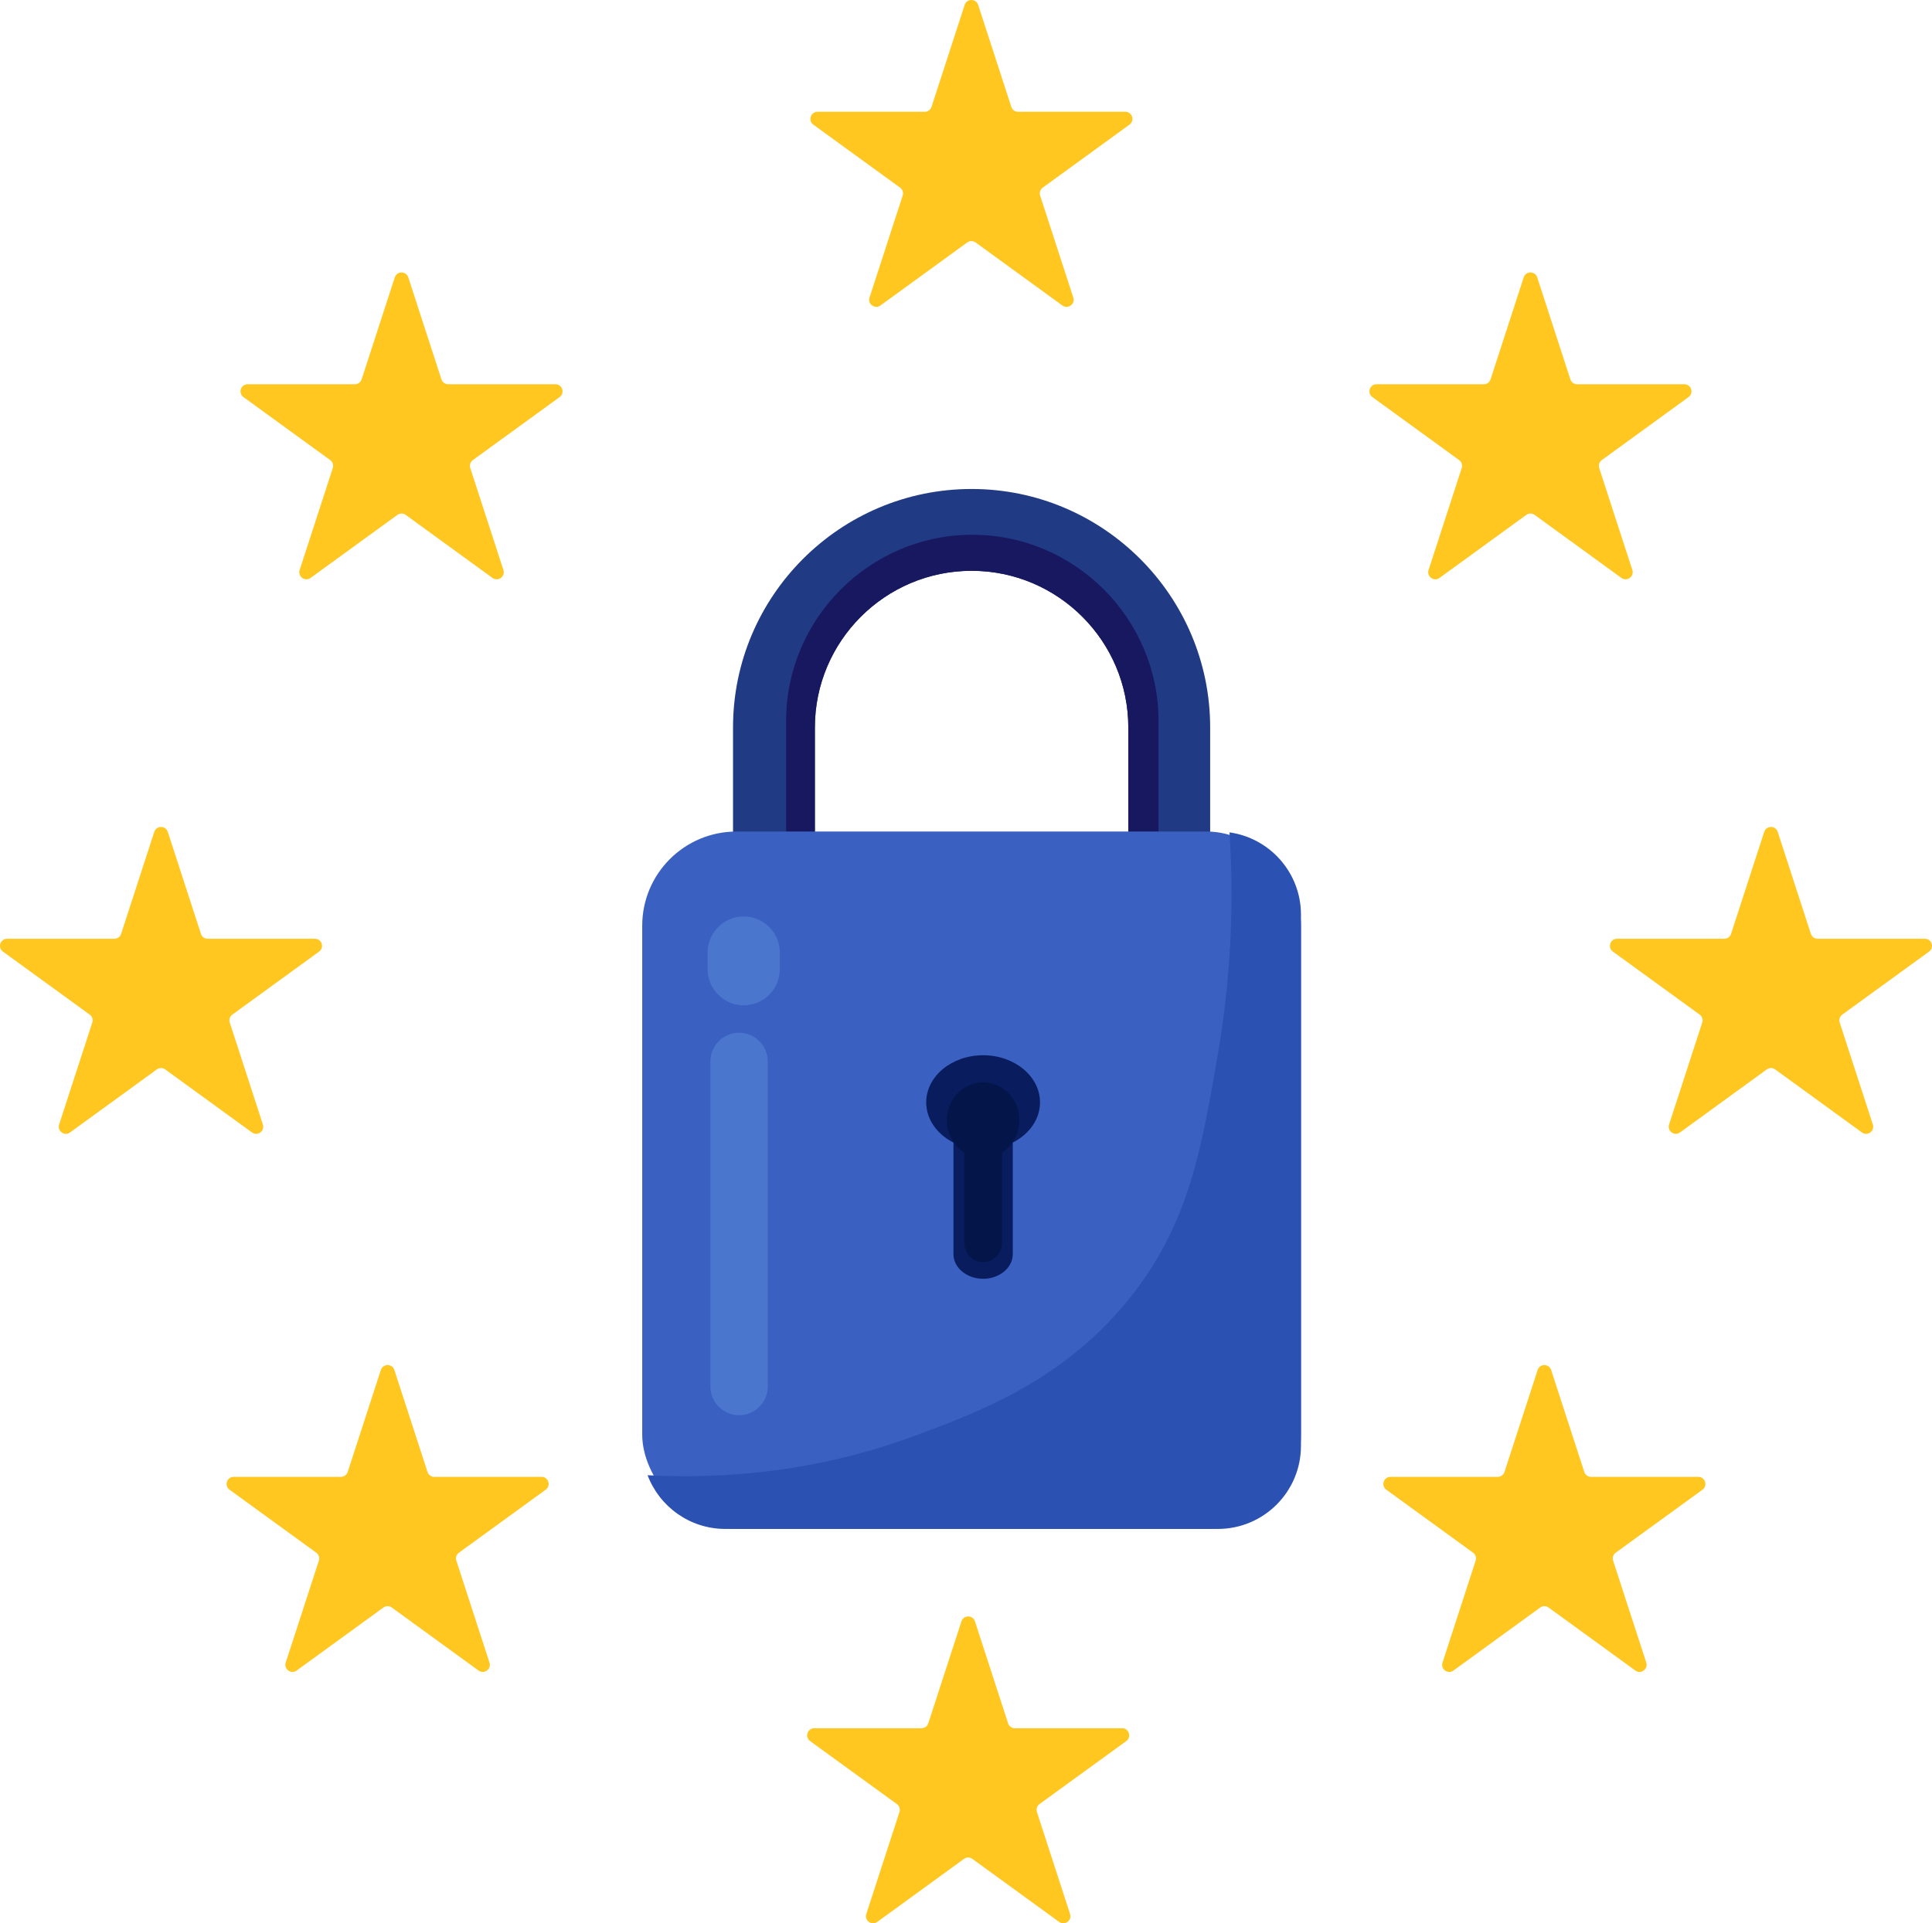 <?xml version="1.0" encoding="UTF-8"?><svg id="Livello_2" xmlns="http://www.w3.org/2000/svg" viewBox="0 0 523.822 521.603"><defs><style>.cls-1{fill:#2b52b2;}.cls-1,.cls-2,.cls-3,.cls-4,.cls-5,.cls-6,.cls-7,.cls-8{stroke-width:0px;}.cls-2{fill:#4a76ce;}.cls-3{fill:#3a61c1;}.cls-4{fill:#181860;}.cls-5{fill:#081c5e;}.cls-6{fill:#203a84;}.cls-7{fill:#ffc71f;}.cls-8{fill:#041649;}</style></defs><g id="_ÎÓÈ_1"><path class="cls-6" d="m263.428,323.099c-35.666,0-64.683-29.017-64.683-64.683v-61.12c0-35.666,29.017-64.683,64.683-64.683s64.683,29.017,64.683,64.683v61.12c0,35.666-29.017,64.683-64.683,64.683Zm0-168.294c-23.43,0-42.491,19.061-42.491,42.491v61.12c0,23.43,19.061,42.491,42.491,42.491s42.491-19.061,42.491-42.491v-61.12c0-23.43-19.061-42.491-42.491-42.491Z"/><path class="cls-4" d="m263.624,145.026h0c-27.768,0-50.487,22.719-50.487,50.487v33.304c0,9.856,2.865,19.075,7.8,26.869v-58.39c0-23.43,19.061-42.491,42.491-42.491s42.491,19.061,42.491,42.491v58.998c5.175-7.921,8.191-17.363,8.191-27.477v-33.304c0-27.768-22.719-50.487-50.487-50.487Z"/><rect class="cls-3" x="174.125" y="225.514" width="178.606" height="189.135" rx="25.544" ry="25.544"/><path class="cls-5" d="m281.976,298.958c0-7.057-6.906-12.778-15.425-12.778s-15.425,5.721-15.425,12.778c0,4.617,2.957,8.662,7.386,10.907v30.281c0,3.663,3.617,6.66,8.039,6.66s8.039-2.997,8.039-6.66v-30.281c4.429-2.245,7.386-6.29,7.386-10.907Z"/><path class="cls-8" d="m276.384,303.813c0-5.677-4.402-10.279-9.833-10.279s-9.833,4.602-9.833,10.279c0,3.714,1.885,6.967,4.708,8.774v24.357c0,2.946,2.306,5.357,5.125,5.357s5.125-2.411,5.125-5.357v-24.357c2.824-1.806,4.708-5.059,4.708-8.774Z"/><path class="cls-1" d="m333.359,225.74c1.558,24.362-.523,44.752-3.118,59.869-4.42,25.749-7.798,45.427-22.746,64.908-18.057,23.533-41.952,32.385-59.361,38.834-27.227,10.086-52.719,11.782-72.556,10.728,3.219,8.514,11.442,14.57,21.083,14.57h133.534c12.446,0,22.536-10.09,22.536-22.536v-144.063c0-11.372-8.425-20.772-19.372-22.311Z"/><path class="cls-2" d="m201.646,272.642h0c-5.379,0-9.78-4.401-9.78-9.78v-4.546c0-5.379,4.401-9.78,9.78-9.78h0c5.379,0,9.78,4.401,9.78,9.78v4.546c0,5.379-4.401,9.78-9.78,9.78Z"/><path class="cls-2" d="m200.383,383.804h0c-4.278,0-7.779-3.501-7.779-7.779v-88.171c0-4.279,3.501-7.779,7.779-7.779h0c4.279,0,7.779,3.501,7.779,7.779v88.171c0,4.279-3.501,7.779-7.779,7.779Z"/><path class="cls-7" d="m305.107,30.319h-29.079c-.835,0-1.574-.537-1.832-1.331l-8.986-27.658c-.395-1.216-1.699-1.598-2.666-1.147v-0c-.001 0-.001.001-.002.001-.102.048-.199.107-.292.173-.026.018-.049.04-.074.06-.065.052-.127.107-.186.169-.027.029-.053.058-.079.089-.054.064-.103.133-.149.206-.02.032-.042.062-.06.096-.06.11-.114.226-.156.353l-8.986,27.658c-.258.794-.998,1.331-1.832,1.331h-29.079c-1.866,0-2.642,2.388-1.132,3.485l23.524,17.084c.675.49.958,1.36.7,2.154l-8.986,27.648c-.577,1.775,1.454,3.251,2.964,2.154l23.526-17.092c.675-.49,1.589-.49,2.265,0l23.526,17.095c1.51,1.097,3.541-.379,2.964-2.154l-8.986-27.652c-.258-.794.025-1.664.7-2.154l23.524-17.084c1.51-1.097.734-3.485-1.132-3.485Z"/><path class="cls-7" d="m304.233,468.698h-29.079c-.835,0-1.574-.537-1.832-1.331l-8.986-27.658c-.395-1.216-1.699-1.598-2.666-1.147v-0c-.001 0-.001.001-.002.001-.102.048-.199.107-.292.173-.026.018-.049.04-.074.06-.065.052-.127.107-.186.169-.027.029-.053.058-.079.089-.054.064-.103.133-.149.206-.02.032-.042.062-.06.096-.06.11-.114.226-.156.353l-8.986,27.658c-.258.794-.998,1.331-1.832,1.331h-29.079c-1.866,0-2.642,2.388-1.132,3.485l23.524,17.084c.675.491.958,1.36.7,2.154l-8.986,27.648c-.577,1.775,1.454,3.251,2.964,2.154l23.526-17.092c.675-.49,1.589-.49,2.264,0l23.526,17.095c1.51,1.097,3.541-.379,2.964-2.154l-8.986-27.652c-.258-.794.025-1.664.7-2.154l23.524-17.084c1.51-1.097.734-3.485-1.132-3.485Z"/><path class="cls-7" d="m150.596,104.208h-29.079c-.835,0-1.574-.537-1.832-1.331l-8.986-27.658c-.395-1.216-1.699-1.599-2.666-1.147v-0c-.001 0-.001.001-.002.001-.102.048-.199.107-.292.173-.026.018-.049.04-.074.06-.065.052-.127.107-.186.169-.027.029-.053.058-.079.089-.054.064-.103.133-.149.206-.02.032-.042.062-.06.096-.06.11-.114.226-.156.353l-8.986,27.658c-.258.794-.998,1.331-1.832,1.331h-29.079c-1.866,0-2.642,2.388-1.132,3.485l23.524,17.084c.675.491.958,1.36.7,2.154l-8.986,27.648c-.577,1.775,1.454,3.251,2.964,2.154l23.526-17.092c.675-.49,1.589-.49,2.265,0l23.526,17.095c1.51,1.097,3.541-.379,2.964-2.154l-8.986-27.652c-.258-.794.025-1.664.7-2.154l23.524-17.084c1.51-1.097.734-3.485-1.132-3.485Z"/><path class="cls-7" d="m146.82,400.526h-29.079c-.835,0-1.574-.537-1.832-1.331l-8.986-27.658c-.395-1.216-1.699-1.599-2.666-1.147v-0c-.001 0-.001.001-.002.001-.102.048-.199.107-.292.173-.026.018-.049.04-.074.06-.065.052-.127.107-.186.169-.027.029-.053.058-.079.089-.054.064-.103.133-.149.206-.02.032-.042.062-.06.096-.06.11-.114.226-.156.353l-8.986,27.658c-.258.794-.998,1.331-1.832,1.331h-29.079c-1.866,0-2.642,2.388-1.132,3.485l23.524,17.084c.675.491.958,1.36.7,2.154l-8.986,27.648c-.577,1.775,1.454,3.251,2.964,2.154l23.526-17.092c.675-.49,1.589-.49,2.265,0l23.526,17.095c1.51,1.097,3.541-.379,2.964-2.154l-8.986-27.652c-.258-.794.025-1.664.7-2.154l23.524-17.084c1.51-1.097.734-3.485-1.132-3.485Z"/><path class="cls-7" d="m85.389,254.591h-29.079c-.835,0-1.574-.537-1.832-1.331l-8.986-27.658c-.395-1.216-1.699-1.599-2.666-1.147v-0c-.001 0-.001.001-.002.001-.102.048-.199.107-.292.173-.026.018-.049.04-.074.06-.065.052-.127.107-.186.169-.027.029-.053.058-.079.089-.054.064-.103.133-.149.206-.02.032-.042.062-.06.096-.06.11-.114.226-.156.353l-8.986,27.658c-.258.794-.998,1.331-1.832,1.331H1.93c-1.866,0-2.642,2.388-1.132,3.485l23.524,17.084c.675.491.958,1.36.7,2.154l-8.986,27.648c-.577,1.775,1.454,3.251,2.964,2.154l23.526-17.092c.675-.49,1.589-.49,2.264,0l23.526,17.095c1.51,1.097,3.541-.379,2.964-2.154l-8.986-27.652c-.258-.794.025-1.664.7-2.154l23.524-17.084c1.51-1.097.734-3.485-1.132-3.485Z"/><path class="cls-7" d="m373.225,104.208h29.079c.835,0,1.574-.537,1.832-1.331l8.986-27.658c.395-1.216,1.699-1.599,2.666-1.147v-0c.001 0.0.001.001.002.001.102.048.199.107.292.173.026.018.049.04.074.06.065.052.127.107.186.169.027.029.053.058.079.089.054.064.103.133.149.206.02.032.042.062.06.096.06.11.114.226.156.353l8.986,27.658c.258.794.998,1.331,1.832,1.331h29.079c1.866,0,2.642,2.388,1.132,3.485l-23.524,17.084c-.675.491-.958,1.36-.7,2.154l8.986,27.648c.577,1.775-1.454,3.251-2.964,2.154l-23.526-17.092c-.675-.49-1.589-.49-2.265,0l-23.526,17.095c-1.51,1.097-3.541-.379-2.964-2.154l8.986-27.652c.258-.794-.025-1.664-.7-2.154l-23.524-17.084c-1.51-1.097-.734-3.485,1.132-3.485Z"/><path class="cls-7" d="m377.001,400.526h29.079c.835,0,1.574-.537,1.832-1.331l8.986-27.658c.395-1.216,1.699-1.599,2.666-1.147v-0s.002.001.002.001c.102.048.199.107.292.173.026.018.049.04.074.06.065.052.127.107.186.169.027.029.053.058.079.089.054.064.103.133.149.206.02.032.042.062.06.096.06.11.114.226.156.353l8.986,27.658c.258.794.998,1.331,1.832,1.331h29.079c1.866,0,2.642,2.388,1.132,3.485l-23.524,17.084c-.675.491-.958,1.36-.7,2.154l8.986,27.648c.577,1.775-1.454,3.251-2.964,2.154l-23.526-17.092c-.675-.49-1.589-.49-2.264,0l-23.526,17.095c-1.51,1.097-3.541-.379-2.964-2.154l8.986-27.652c.258-.794-.025-1.664-.7-2.154l-23.524-17.084c-1.51-1.097-.734-3.485,1.132-3.485Z"/><path class="cls-7" d="m438.433,254.591h29.079c.835,0,1.574-.537,1.832-1.331l8.986-27.658c.395-1.216,1.699-1.599,2.666-1.147v-0s.001.001.002.001c.102.048.199.107.292.173.026.018.049.04.074.06.065.052.127.107.186.169.027.029.053.058.079.089.054.064.103.133.149.206.02.032.042.062.06.096.06.11.114.226.156.353l8.986,27.658c.258.794.998,1.331,1.832,1.331h29.079c1.866,0,2.642,2.388,1.132,3.485l-23.524,17.084c-.675.491-.958,1.36-.7,2.154l8.986,27.648c.577,1.775-1.454,3.251-2.964,2.154l-23.526-17.092c-.675-.49-1.589-.49-2.265,0l-23.526,17.095c-1.51,1.097-3.541-.379-2.964-2.154l8.986-27.652c.258-.794-.025-1.664-.7-2.154l-23.524-17.084c-1.51-1.097-.734-3.485,1.132-3.485Z"/></g></svg>